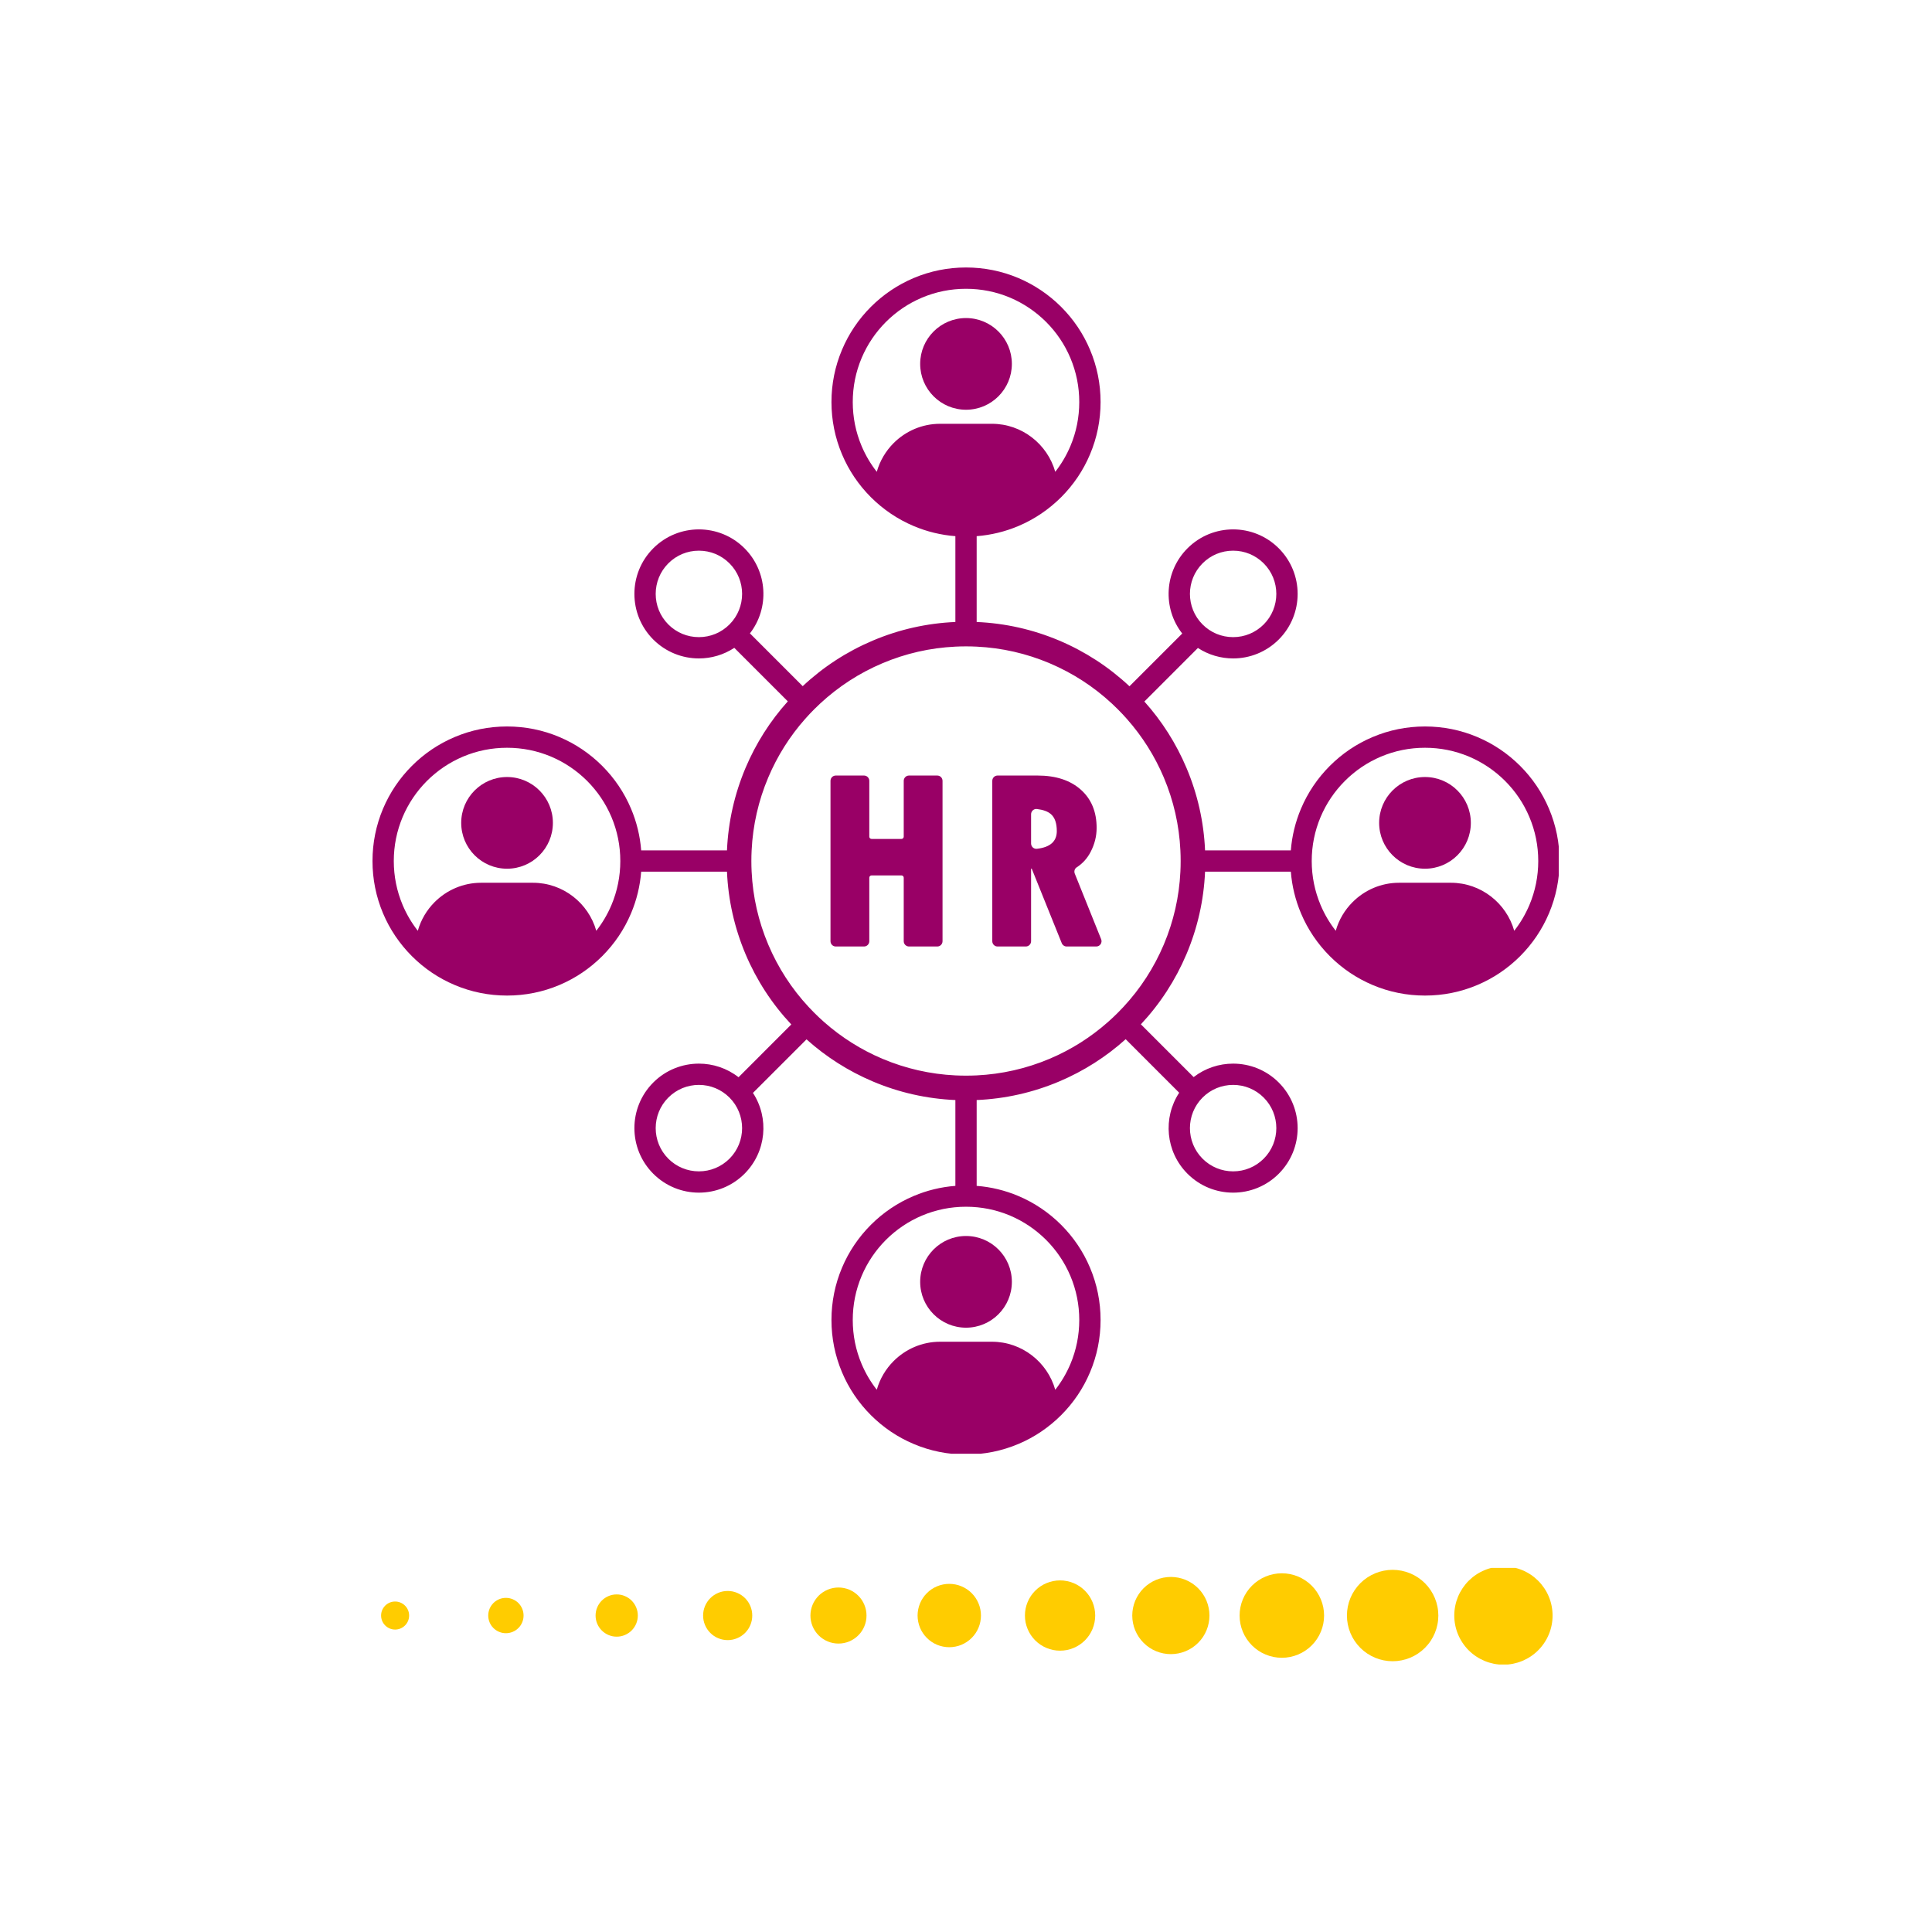 <svg xmlns="http://www.w3.org/2000/svg" xmlns:xlink="http://www.w3.org/1999/xlink" width="500" zoomAndPan="magnify" viewBox="0 0 375 375" height="500" preserveAspectRatio="xMidYMid meet" version="1.0"><defs><clipPath id="e3ad06b27b"><path d="M 72.301 51.922 L 302.551 51.922 L 302.551 282.172 L 72.301 282.172 Z M 72.301 51.922 " clip-rule="nonzero"/></clipPath><clipPath id="9783440166"><path d="M 282 304.328 L 302 304.328 L 302 323.078 L 282 323.078 Z M 282 304.328 " clip-rule="nonzero"/></clipPath><clipPath id="948776f832"><path d="M 261 304.328 L 280 304.328 L 280 323 L 261 323 Z M 261 304.328 " clip-rule="nonzero"/></clipPath></defs><g clip-path="url(#e3ad06b27b)"><path fill="#990066" d="M 296.848 175.68 C 296.086 177.473 295.102 179.145 293.91 180.664 C 292.398 175.305 287.453 171.344 281.625 171.344 L 271.551 171.344 C 268.043 171.344 264.852 172.781 262.543 175.094 C 261.012 176.621 259.867 178.531 259.27 180.664 C 258.07 179.141 257.09 177.473 256.332 175.68 C 255.188 172.965 254.605 170.09 254.605 167.125 C 254.605 164.156 255.188 161.277 256.332 158.566 C 257.438 155.953 259.023 153.602 261.043 151.578 C 263.062 149.559 265.418 147.973 268.035 146.863 C 270.738 145.719 273.617 145.141 276.59 145.141 C 279.559 145.141 282.438 145.719 285.145 146.863 C 287.762 147.973 290.113 149.559 292.137 151.578 C 294.156 153.598 295.738 155.949 296.844 158.566 C 297.992 161.277 298.574 164.156 298.574 167.125 C 298.574 170.09 297.992 172.969 296.848 175.68 Z M 225.891 183.34 C 223.992 187.82 221.367 191.883 218.062 195.438 C 217.703 195.824 217.336 196.207 216.961 196.582 C 216.359 197.184 215.742 197.766 215.105 198.328 C 211.719 201.332 207.898 203.746 203.723 205.512 C 199.215 207.414 194.461 208.496 189.57 208.734 C 188.883 208.766 188.195 208.781 187.504 208.781 C 186.812 208.781 186.121 208.766 185.438 208.734 C 180.543 208.496 175.793 207.414 171.285 205.512 C 167.121 203.75 163.312 201.348 159.93 198.355 C 159.285 197.785 158.656 197.191 158.043 196.578 C 157.68 196.215 157.32 195.844 156.973 195.469 C 153.656 191.906 151.02 187.832 149.117 183.34 C 147.211 178.832 146.125 174.082 145.891 169.188 C 145.855 168.504 145.84 167.816 145.84 167.125 C 145.84 166.43 145.855 165.742 145.891 165.055 C 146.129 160.164 147.211 155.41 149.117 150.906 C 150.887 146.723 153.297 142.898 156.297 139.52 C 156.859 138.883 157.441 138.27 158.043 137.664 C 158.418 137.289 158.801 136.922 159.188 136.562 C 162.75 133.258 166.812 130.625 171.285 128.734 C 175.793 126.828 180.543 125.746 185.438 125.512 C 186.121 125.477 186.812 125.461 187.504 125.461 C 188.195 125.461 188.883 125.477 189.57 125.512 C 194.461 125.746 199.215 126.828 203.723 128.734 C 208.203 130.633 212.277 133.27 215.848 136.59 C 216.227 136.941 216.598 137.301 216.961 137.664 C 217.574 138.277 218.164 138.906 218.734 139.551 C 221.723 142.926 224.125 146.734 225.891 150.902 C 227.797 155.41 228.879 160.164 229.113 165.055 C 229.148 165.742 229.164 166.43 229.164 167.125 C 229.164 167.816 229.148 168.504 229.113 169.188 C 228.879 174.082 227.797 178.832 225.891 183.34 Z M 196.059 235.949 C 198.676 237.059 201.027 238.648 203.051 240.664 C 205.066 242.684 206.652 245.035 207.758 247.652 C 208.906 250.367 209.484 253.242 209.484 256.211 C 209.484 259.176 208.906 262.055 207.762 264.766 C 207 266.562 206.016 268.23 204.824 269.754 C 203.312 264.391 198.367 260.43 192.539 260.43 L 182.465 260.43 C 178.957 260.43 175.766 261.867 173.453 264.18 C 171.926 265.707 170.781 267.617 170.184 269.75 C 168.988 268.227 168.004 266.559 167.246 264.766 C 166.098 262.055 165.52 259.176 165.52 256.211 C 165.52 253.242 166.098 250.367 167.246 247.652 C 168.352 245.039 169.938 242.688 171.953 240.664 C 173.977 238.645 176.332 237.059 178.949 235.949 C 181.652 234.809 184.535 234.227 187.504 234.227 C 190.473 234.227 193.352 234.809 196.059 235.949 Z M 167.246 86.594 C 166.098 83.879 165.52 81 165.52 78.035 C 165.52 75.07 166.098 72.191 167.246 69.48 C 168.352 66.863 169.938 64.512 171.953 62.492 C 173.977 60.473 176.332 58.883 178.949 57.777 C 181.652 56.633 184.535 56.055 187.504 56.055 C 190.473 56.055 193.352 56.633 196.059 57.773 C 198.676 58.887 201.027 60.473 203.051 62.488 C 205.066 64.508 206.652 66.859 207.758 69.477 C 208.906 72.191 209.484 75.07 209.484 78.035 C 209.484 81 208.906 83.879 207.762 86.59 C 207 88.387 206.016 90.055 204.824 91.578 C 203.312 86.219 198.367 82.258 192.539 82.258 L 182.465 82.258 C 178.957 82.258 175.766 83.691 173.453 86.004 C 171.926 87.535 170.781 89.445 170.184 91.578 C 168.988 90.055 168.004 88.383 167.246 86.594 Z M 233.418 213.035 C 235 211.453 237.109 210.578 239.352 210.578 C 241.59 210.578 243.695 211.453 245.281 213.035 C 248.551 216.309 248.551 221.629 245.281 224.902 C 243.695 226.484 241.59 227.359 239.352 227.359 C 237.109 227.359 235 226.484 233.418 224.902 C 230.148 221.629 230.148 216.309 233.418 213.035 Z M 141.59 224.902 C 140.004 226.484 137.898 227.359 135.656 227.359 C 133.414 227.359 131.309 226.484 129.723 224.902 C 126.453 221.629 126.453 216.309 129.723 213.035 C 131.309 211.453 133.414 210.578 135.656 210.578 C 137.898 210.578 140.004 211.453 141.59 213.035 C 144.859 216.309 144.859 221.629 141.59 224.902 Z M 118.676 175.68 C 117.914 177.473 116.934 179.145 115.738 180.664 C 114.227 175.305 109.281 171.344 103.453 171.344 L 93.379 171.344 C 89.871 171.344 86.68 172.781 84.367 175.094 C 82.84 176.621 81.695 178.531 81.098 180.664 C 79.902 179.141 78.918 177.473 78.16 175.68 C 77.016 172.965 76.434 170.09 76.434 167.125 C 76.434 164.156 77.016 161.277 78.16 158.566 C 79.266 155.953 80.852 153.602 82.867 151.578 C 84.895 149.559 87.246 147.973 89.863 146.863 C 92.566 145.719 95.445 145.141 98.418 145.141 C 101.387 145.141 104.266 145.719 106.973 146.863 C 109.59 147.973 111.941 149.559 113.965 151.578 C 115.98 153.598 117.566 155.949 118.676 158.566 C 119.82 161.277 120.402 164.156 120.402 167.125 C 120.402 170.09 119.82 172.969 118.676 175.68 Z M 141.59 121.207 C 140.004 122.793 137.898 123.668 135.656 123.668 C 133.414 123.668 131.309 122.793 129.723 121.207 C 126.453 117.938 126.453 112.613 129.723 109.344 C 131.309 107.758 133.414 106.887 135.656 106.887 C 137.898 106.887 140.004 107.758 141.59 109.344 C 144.859 112.613 144.859 117.938 141.59 121.207 Z M 233.418 109.344 C 235 107.758 237.109 106.887 239.352 106.887 C 241.59 106.887 243.695 107.758 245.281 109.344 C 248.551 112.613 248.551 117.938 245.281 121.207 C 243.695 122.793 241.59 123.668 239.352 123.668 C 237.109 123.668 235 122.793 233.418 121.207 C 230.148 117.938 230.148 112.613 233.418 109.344 Z M 300.652 156.957 C 299.336 153.848 297.453 151.051 295.059 148.656 C 292.656 146.258 289.867 144.375 286.754 143.059 C 283.535 141.695 280.113 141.008 276.59 141.008 C 273.062 141.008 269.645 141.695 266.426 143.059 C 263.312 144.375 260.52 146.258 258.121 148.656 C 255.727 151.051 253.84 153.848 252.527 156.957 C 251.434 159.543 250.77 162.258 250.551 165.055 L 233.902 165.055 C 233.66 159.52 232.449 154.141 230.293 149.043 C 228.285 144.301 225.543 139.977 222.121 136.164 L 232.512 125.77 C 234.586 127.121 236.965 127.801 239.352 127.801 C 242.555 127.801 245.758 126.574 248.203 124.133 C 253.094 119.238 253.094 111.312 248.203 106.422 C 245.758 103.977 242.555 102.754 239.352 102.754 C 236.145 102.754 232.938 103.977 230.496 106.422 C 225.973 110.941 225.633 118.059 229.469 122.969 L 219.23 133.207 C 215.223 129.453 210.637 126.469 205.582 124.328 C 200.48 122.176 195.105 120.965 189.57 120.727 L 189.57 104.07 C 192.367 103.852 195.082 103.195 197.672 102.102 C 200.781 100.785 203.57 98.898 205.973 96.504 C 208.367 94.105 210.254 91.312 211.566 88.203 C 212.93 84.98 213.621 81.559 213.621 78.035 C 213.621 74.512 212.93 71.09 211.566 67.871 C 210.254 64.758 208.367 61.965 205.973 59.566 C 203.57 57.172 200.781 55.289 197.672 53.969 C 194.449 52.609 191.027 51.918 187.504 51.918 C 183.977 51.918 180.559 52.609 177.34 53.969 C 174.227 55.289 171.434 57.172 169.035 59.566 C 166.641 61.965 164.754 64.758 163.441 67.871 C 162.078 71.09 161.387 74.512 161.387 78.035 C 161.387 81.559 162.078 84.98 163.441 88.203 C 164.754 91.312 166.641 94.105 169.035 96.504 C 171.434 98.898 174.227 100.785 177.34 102.102 C 179.926 103.195 182.641 103.852 185.438 104.07 L 185.438 120.727 C 179.902 120.965 174.523 122.176 169.426 124.332 C 164.383 126.465 159.805 129.438 155.805 133.184 L 145.562 122.938 C 149.371 118.027 149.02 110.934 144.512 106.422 C 142.066 103.977 138.863 102.754 135.656 102.754 C 132.453 102.754 129.246 103.977 126.801 106.422 C 121.914 111.312 121.914 119.238 126.801 124.133 C 129.246 126.574 132.453 127.801 135.656 127.801 C 138.055 127.801 140.449 127.113 142.527 125.746 L 152.914 136.133 C 149.477 139.957 146.727 144.289 144.711 149.043 C 142.559 154.141 141.348 159.52 141.105 165.055 L 124.453 165.055 C 124.234 162.258 123.574 159.543 122.48 156.957 C 121.168 153.848 119.281 151.051 116.887 148.656 C 114.484 146.258 111.695 144.375 108.586 143.059 C 105.363 141.695 101.941 141.008 98.418 141.008 C 94.891 141.008 91.473 141.695 88.254 143.059 C 85.141 144.375 82.348 146.258 79.949 148.656 C 77.555 151.051 75.668 153.848 74.352 156.957 C 72.992 160.18 72.301 163.598 72.301 167.125 C 72.301 170.648 72.992 174.066 74.352 177.289 C 75.668 180.398 77.555 183.191 79.949 185.59 C 82.348 187.988 85.141 189.871 88.254 191.188 C 91.473 192.551 94.891 193.238 98.418 193.238 C 101.941 193.238 105.363 192.551 108.586 191.188 C 111.695 189.871 114.484 187.988 116.887 185.59 C 119.281 183.191 121.168 180.398 122.48 177.289 C 123.574 174.703 124.234 171.984 124.453 169.188 L 141.105 169.188 C 141.348 174.727 142.559 180.105 144.711 185.203 C 146.855 190.266 149.84 194.852 153.59 198.848 L 143.352 209.09 C 141.094 207.328 138.375 206.449 135.656 206.449 C 132.453 206.449 129.246 207.668 126.801 210.113 C 121.914 215.004 121.914 222.934 126.801 227.824 C 129.246 230.27 132.453 231.492 135.656 231.492 C 138.863 231.492 142.066 230.27 144.512 227.824 C 148.773 223.559 149.32 216.988 146.148 212.133 L 156.543 201.738 C 160.367 205.164 164.691 207.91 169.426 209.914 C 174.523 212.07 179.902 213.277 185.438 213.52 L 185.438 230.176 C 182.641 230.391 179.926 231.051 177.34 232.145 C 174.227 233.461 171.434 235.344 169.035 237.742 C 166.641 240.141 164.754 242.934 163.441 246.043 C 162.078 249.266 161.387 252.684 161.387 256.211 C 161.387 259.734 162.078 263.152 163.441 266.375 C 164.754 269.484 166.641 272.281 169.035 274.676 C 171.434 277.074 174.227 278.961 177.34 280.273 C 180.559 281.637 183.977 282.324 187.504 282.324 C 191.027 282.324 194.449 281.637 197.672 280.273 C 200.781 278.961 203.57 277.074 205.973 274.676 C 208.367 272.281 210.254 269.484 211.566 266.375 C 212.93 263.152 213.621 259.734 213.621 256.211 C 213.621 252.684 212.93 249.266 211.566 246.043 C 210.254 242.934 208.367 240.141 205.973 237.742 C 203.57 235.344 200.781 233.461 197.672 232.145 C 195.082 231.051 192.367 230.391 189.57 230.176 L 189.57 213.52 C 195.105 213.277 200.484 212.07 205.586 209.914 C 210.332 207.906 214.664 205.152 218.492 201.711 L 228.879 212.098 C 225.684 216.957 226.223 223.551 230.496 227.824 C 232.938 230.27 236.145 231.492 239.352 231.492 C 242.555 231.492 245.758 230.27 248.203 227.824 C 253.094 222.934 253.094 215.004 248.203 210.113 C 245.758 207.668 242.555 206.449 239.352 206.449 C 236.645 206.449 233.938 207.32 231.688 209.062 L 221.445 198.82 C 225.18 194.828 228.152 190.254 230.293 185.203 C 232.449 180.102 233.66 174.727 233.902 169.188 L 250.551 169.188 C 250.77 171.984 251.434 174.703 252.527 177.289 C 253.84 180.398 255.727 183.191 258.121 185.59 C 260.52 187.988 263.312 189.871 266.426 191.188 C 269.645 192.551 273.062 193.238 276.59 193.238 C 280.113 193.238 283.535 192.551 286.754 191.188 C 289.867 189.871 292.656 187.988 295.059 185.59 C 297.453 183.191 299.336 180.398 300.652 177.289 C 302.016 174.066 302.707 170.648 302.707 167.125 C 302.707 163.598 302.016 160.18 300.652 156.957 " fill-opacity="1" fill-rule="nonzero"/></g><path fill="#990066" d="M 276.59 150.82 C 271.676 150.82 267.691 154.805 267.691 159.719 C 267.691 164.633 271.676 168.617 276.59 168.617 C 281.504 168.617 285.488 164.633 285.488 159.719 C 285.488 154.805 281.504 150.82 276.59 150.82 " fill-opacity="1" fill-rule="nonzero"/><path fill="#990066" d="M 187.504 79.531 C 192.418 79.531 196.402 75.547 196.402 70.629 C 196.402 65.719 192.418 61.734 187.504 61.734 C 182.59 61.734 178.605 65.719 178.605 70.629 C 178.605 75.547 182.59 79.531 187.504 79.531 " fill-opacity="1" fill-rule="nonzero"/><path fill="#990066" d="M 98.418 150.82 C 93.504 150.82 89.52 154.805 89.52 159.719 C 89.52 164.633 93.504 168.617 98.418 168.617 C 103.332 168.617 107.316 164.633 107.316 159.719 C 107.316 154.805 103.332 150.82 98.418 150.82 " fill-opacity="1" fill-rule="nonzero"/><path fill="#990066" d="M 178.605 248.805 C 178.605 253.719 182.59 257.703 187.504 257.703 C 192.418 257.703 196.402 253.719 196.402 248.805 C 196.402 243.891 192.418 239.906 187.504 239.906 C 182.59 239.906 178.605 243.891 178.605 248.805 " fill-opacity="1" fill-rule="nonzero"/><path fill="#990066" d="M 162.223 150.531 L 167.703 150.531 C 168.27 150.531 168.73 150.992 168.73 151.559 L 168.73 162.395 C 168.73 162.637 168.926 162.836 169.168 162.836 L 174.977 162.836 C 175.219 162.836 175.414 162.637 175.414 162.395 L 175.414 151.559 C 175.414 150.992 175.875 150.531 176.441 150.531 L 181.922 150.531 C 182.488 150.531 182.945 150.992 182.945 151.559 L 182.945 182.688 C 182.945 183.254 182.488 183.715 181.922 183.715 L 176.441 183.715 C 175.875 183.715 175.414 183.254 175.414 182.688 L 175.414 170.359 C 175.414 170.117 175.219 169.918 174.977 169.918 L 169.168 169.918 C 168.926 169.918 168.73 170.117 168.73 170.359 L 168.73 182.688 C 168.73 183.254 168.27 183.715 167.703 183.715 L 162.223 183.715 C 161.656 183.715 161.199 183.254 161.199 182.688 L 161.199 151.559 C 161.199 150.992 161.656 150.531 162.223 150.531 " fill-opacity="1" fill-rule="nonzero"/><path fill="#990066" d="M 200.133 158.047 L 200.133 163.727 C 200.133 164.336 200.664 164.82 201.266 164.75 C 203.84 164.457 205.125 163.316 205.125 161.316 C 205.125 159.777 204.742 158.676 203.969 158.012 C 203.375 157.5 202.473 157.172 201.266 157.027 C 200.664 156.953 200.133 157.438 200.133 158.047 Z M 192.602 151.559 C 192.602 150.992 193.059 150.531 193.625 150.531 L 201.375 150.531 C 204.922 150.531 207.719 151.441 209.777 153.266 C 211.832 155.09 212.855 157.566 212.855 160.699 C 212.855 162.305 212.469 163.859 211.688 165.359 C 211.035 166.613 210.137 167.609 208.988 168.348 C 208.582 168.605 208.438 169.125 208.613 169.57 L 213.734 182.305 C 214.004 182.977 213.508 183.715 212.781 183.715 L 207.039 183.715 C 206.621 183.715 206.242 183.457 206.086 183.07 L 200.254 168.602 L 200.133 168.602 L 200.133 182.688 C 200.133 183.254 199.672 183.715 199.105 183.715 L 193.625 183.715 C 193.059 183.715 192.602 183.254 192.602 182.688 L 192.602 151.559 " fill-opacity="1" fill-rule="nonzero"/><g clip-path="url(#9783440166)"><path fill="#ffcc00" d="M 282.273 313.574 C 282.273 312.949 282.336 312.328 282.457 311.715 C 282.578 311.098 282.762 310.504 283 309.922 C 283.238 309.344 283.535 308.797 283.883 308.273 C 284.23 307.754 284.625 307.27 285.066 306.828 C 285.512 306.387 285.992 305.988 286.516 305.641 C 287.035 305.293 287.586 305 288.164 304.762 C 288.742 304.52 289.34 304.34 289.953 304.219 C 290.566 304.094 291.188 304.035 291.816 304.035 C 292.441 304.035 293.062 304.094 293.676 304.219 C 294.289 304.34 294.887 304.52 295.465 304.762 C 296.043 305 296.594 305.293 297.117 305.641 C 297.637 305.988 298.117 306.387 298.562 306.828 C 299.004 307.27 299.398 307.754 299.746 308.273 C 300.098 308.797 300.391 309.344 300.629 309.922 C 300.871 310.504 301.051 311.098 301.172 311.715 C 301.293 312.328 301.355 312.949 301.355 313.574 C 301.355 314.203 301.293 314.82 301.172 315.438 C 301.051 316.051 300.871 316.648 300.629 317.227 C 300.391 317.805 300.098 318.355 299.746 318.875 C 299.398 319.398 299.004 319.879 298.562 320.32 C 298.117 320.766 297.637 321.16 297.117 321.508 C 296.594 321.855 296.043 322.148 295.465 322.391 C 294.887 322.629 294.289 322.809 293.676 322.934 C 293.062 323.055 292.441 323.117 291.816 323.117 C 291.188 323.117 290.566 323.055 289.953 322.934 C 289.34 322.809 288.742 322.629 288.164 322.391 C 287.586 322.148 287.035 321.855 286.516 321.508 C 285.992 321.16 285.512 320.766 285.066 320.32 C 284.625 319.879 284.23 319.398 283.883 318.875 C 283.535 318.355 283.238 317.805 283 317.227 C 282.762 316.648 282.578 316.051 282.457 315.438 C 282.336 314.82 282.273 314.203 282.273 313.574 Z M 282.273 313.574 " fill-opacity="1" fill-rule="nonzero"/></g><g clip-path="url(#948776f832)"><path fill="#ffcc00" d="M 261.438 313.574 C 261.438 312.992 261.496 312.414 261.609 311.844 C 261.723 311.273 261.891 310.719 262.113 310.18 C 262.336 309.641 262.609 309.133 262.934 308.648 C 263.258 308.164 263.625 307.715 264.039 307.301 C 264.449 306.891 264.898 306.523 265.383 306.199 C 265.867 305.875 266.379 305.602 266.914 305.379 C 267.453 305.156 268.008 304.988 268.578 304.875 C 269.152 304.762 269.727 304.703 270.309 304.703 C 270.891 304.703 271.469 304.762 272.039 304.875 C 272.613 304.988 273.168 305.156 273.703 305.379 C 274.242 305.602 274.754 305.875 275.238 306.199 C 275.723 306.523 276.172 306.891 276.582 307.301 C 276.992 307.715 277.363 308.164 277.684 308.648 C 278.008 309.133 278.281 309.641 278.504 310.18 C 278.727 310.719 278.895 311.273 279.008 311.844 C 279.125 312.414 279.18 312.992 279.18 313.574 C 279.18 314.156 279.125 314.734 279.008 315.305 C 278.895 315.875 278.727 316.43 278.504 316.969 C 278.281 317.508 278.008 318.02 277.684 318.504 C 277.363 318.988 276.992 319.434 276.582 319.848 C 276.172 320.258 275.723 320.625 275.238 320.949 C 274.754 321.273 274.242 321.547 273.703 321.77 C 273.168 321.992 272.613 322.16 272.039 322.273 C 271.469 322.387 270.891 322.445 270.309 322.445 C 269.727 322.445 269.152 322.387 268.578 322.273 C 268.008 322.16 267.453 321.992 266.914 321.77 C 266.379 321.547 265.867 321.273 265.383 320.949 C 264.898 320.625 264.449 320.258 264.039 319.848 C 263.625 319.434 263.258 318.988 262.934 318.504 C 262.609 318.02 262.336 317.508 262.113 316.969 C 261.891 316.43 261.723 315.875 261.609 315.305 C 261.496 314.734 261.438 314.156 261.438 313.574 Z M 261.438 313.574 " fill-opacity="1" fill-rule="nonzero"/></g><path fill="#ffcc00" d="M 240.605 313.574 C 240.605 313.035 240.656 312.504 240.762 311.977 C 240.867 311.445 241.023 310.934 241.23 310.438 C 241.438 309.941 241.688 309.469 241.988 309.02 C 242.285 308.57 242.625 308.156 243.008 307.777 C 243.387 307.395 243.801 307.055 244.25 306.758 C 244.695 306.457 245.168 306.207 245.668 306 C 246.164 305.793 246.676 305.637 247.207 305.531 C 247.734 305.43 248.266 305.375 248.805 305.375 C 249.344 305.375 249.875 305.43 250.406 305.531 C 250.934 305.637 251.445 305.793 251.941 306 C 252.441 306.207 252.914 306.457 253.359 306.758 C 253.809 307.055 254.223 307.395 254.602 307.777 C 254.984 308.156 255.324 308.57 255.621 309.02 C 255.922 309.469 256.176 309.941 256.379 310.438 C 256.586 310.934 256.742 311.445 256.848 311.977 C 256.953 312.504 257.004 313.035 257.004 313.574 C 257.004 314.113 256.953 314.648 256.848 315.176 C 256.742 315.703 256.586 316.215 256.379 316.711 C 256.176 317.211 255.922 317.684 255.621 318.129 C 255.324 318.578 254.984 318.992 254.602 319.371 C 254.223 319.754 253.809 320.094 253.359 320.391 C 252.914 320.691 252.441 320.945 251.941 321.148 C 251.445 321.355 250.934 321.512 250.406 321.617 C 249.875 321.723 249.344 321.773 248.805 321.773 C 248.266 321.773 247.734 321.723 247.207 321.617 C 246.676 321.512 246.164 321.355 245.668 321.148 C 245.168 320.945 244.695 320.691 244.25 320.391 C 243.801 320.094 243.387 319.754 243.008 319.371 C 242.625 318.992 242.285 318.578 241.988 318.129 C 241.688 317.684 241.438 317.211 241.23 316.711 C 241.023 316.215 240.867 315.703 240.762 315.176 C 240.656 314.648 240.605 314.113 240.605 313.574 Z M 240.605 313.574 " fill-opacity="1" fill-rule="nonzero"/><path fill="#ffcc00" d="M 219.77 313.574 C 219.77 313.082 219.82 312.598 219.914 312.113 C 220.012 311.633 220.152 311.164 220.34 310.707 C 220.531 310.254 220.762 309.82 221.035 309.414 C 221.309 309.004 221.617 308.625 221.965 308.277 C 222.312 307.93 222.691 307.621 223.102 307.348 C 223.508 307.074 223.941 306.844 224.395 306.652 C 224.852 306.465 225.32 306.324 225.801 306.227 C 226.285 306.133 226.77 306.082 227.262 306.082 C 227.754 306.082 228.242 306.133 228.723 306.227 C 229.207 306.324 229.676 306.465 230.129 306.652 C 230.582 306.844 231.016 307.074 231.426 307.348 C 231.832 307.621 232.211 307.93 232.559 308.277 C 232.906 308.625 233.219 309.004 233.492 309.414 C 233.766 309.82 233.996 310.254 234.184 310.707 C 234.371 311.164 234.516 311.633 234.609 312.113 C 234.707 312.598 234.754 313.082 234.754 313.574 C 234.754 314.066 234.707 314.555 234.609 315.035 C 234.516 315.52 234.371 315.988 234.184 316.441 C 233.996 316.895 233.766 317.328 233.492 317.738 C 233.219 318.145 232.906 318.523 232.559 318.871 C 232.211 319.219 231.832 319.531 231.426 319.805 C 231.016 320.078 230.582 320.309 230.129 320.496 C 229.676 320.684 229.207 320.828 228.723 320.922 C 228.242 321.02 227.754 321.066 227.262 321.066 C 226.77 321.066 226.285 321.02 225.801 320.922 C 225.32 320.828 224.852 320.684 224.395 320.496 C 223.941 320.309 223.508 320.078 223.102 319.805 C 222.691 319.531 222.312 319.219 221.965 318.871 C 221.617 318.523 221.309 318.145 221.035 317.738 C 220.762 317.328 220.531 316.895 220.34 316.441 C 220.152 315.988 220.012 315.52 219.914 315.035 C 219.82 314.555 219.77 314.066 219.77 313.574 Z M 219.77 313.574 " fill-opacity="1" fill-rule="nonzero"/><path fill="#ffcc00" d="M 198.938 313.574 C 198.938 313.129 198.98 312.684 199.066 312.246 C 199.156 311.805 199.285 311.379 199.457 310.965 C 199.629 310.551 199.84 310.156 200.086 309.785 C 200.336 309.414 200.617 309.07 200.934 308.754 C 201.25 308.434 201.598 308.152 201.969 307.902 C 202.34 307.656 202.734 307.445 203.148 307.273 C 203.562 307.102 203.988 306.973 204.426 306.887 C 204.867 306.797 205.309 306.754 205.758 306.754 C 206.207 306.754 206.648 306.797 207.09 306.887 C 207.527 306.973 207.953 307.102 208.367 307.273 C 208.781 307.445 209.176 307.656 209.547 307.902 C 209.918 308.152 210.266 308.434 210.582 308.754 C 210.898 309.07 211.18 309.414 211.43 309.785 C 211.676 310.156 211.887 310.551 212.059 310.965 C 212.23 311.379 212.359 311.805 212.445 312.246 C 212.535 312.684 212.578 313.129 212.578 313.574 C 212.578 314.023 212.535 314.465 212.445 314.906 C 212.359 315.344 212.23 315.77 212.059 316.184 C 211.887 316.598 211.676 316.992 211.43 317.363 C 211.18 317.738 210.898 318.082 210.582 318.398 C 210.266 318.715 209.918 318.996 209.547 319.246 C 209.176 319.496 208.781 319.703 208.367 319.875 C 207.953 320.047 207.527 320.176 207.09 320.266 C 206.648 320.352 206.207 320.395 205.758 320.395 C 205.309 320.395 204.867 320.352 204.426 320.266 C 203.988 320.176 203.562 320.047 203.148 319.875 C 202.734 319.703 202.34 319.496 201.969 319.246 C 201.598 318.996 201.25 318.715 200.934 318.398 C 200.617 318.082 200.336 317.738 200.086 317.363 C 199.84 316.992 199.629 316.598 199.457 316.184 C 199.285 315.77 199.156 315.344 199.066 314.906 C 198.98 314.465 198.938 314.023 198.938 313.574 Z M 198.938 313.574 " fill-opacity="1" fill-rule="nonzero"/><path fill="#ffcc00" d="M 178.102 313.574 C 178.102 313.172 178.145 312.77 178.223 312.375 C 178.301 311.98 178.418 311.594 178.57 311.223 C 178.727 310.848 178.914 310.492 179.141 310.16 C 179.363 309.824 179.617 309.512 179.906 309.227 C 180.191 308.941 180.5 308.688 180.836 308.461 C 181.172 308.238 181.527 308.047 181.898 307.895 C 182.273 307.738 182.656 307.621 183.055 307.543 C 183.449 307.465 183.848 307.426 184.254 307.426 C 184.656 307.426 185.055 307.465 185.453 307.543 C 185.848 307.621 186.234 307.738 186.605 307.895 C 186.98 308.047 187.332 308.238 187.668 308.461 C 188.004 308.688 188.316 308.941 188.602 309.227 C 188.887 309.512 189.141 309.824 189.367 310.16 C 189.59 310.492 189.781 310.848 189.934 311.223 C 190.09 311.594 190.207 311.98 190.285 312.375 C 190.363 312.77 190.402 313.172 190.402 313.574 C 190.402 313.98 190.363 314.379 190.285 314.773 C 190.207 315.172 190.09 315.555 189.934 315.93 C 189.781 316.301 189.59 316.656 189.367 316.992 C 189.141 317.328 188.887 317.637 188.602 317.922 C 188.316 318.207 188.004 318.465 187.668 318.688 C 187.332 318.914 186.98 319.102 186.605 319.258 C 186.234 319.41 185.848 319.527 185.453 319.605 C 185.055 319.684 184.656 319.723 184.254 319.723 C 183.848 319.723 183.449 319.684 183.055 319.605 C 182.656 319.527 182.273 319.41 181.898 319.258 C 181.527 319.102 181.172 318.914 180.836 318.688 C 180.5 318.465 180.191 318.207 179.906 317.922 C 179.617 317.637 179.363 317.328 179.141 316.992 C 178.914 316.656 178.727 316.301 178.57 315.93 C 178.418 315.555 178.301 315.172 178.223 314.773 C 178.145 314.379 178.102 313.98 178.102 313.574 Z M 178.102 313.574 " fill-opacity="1" fill-rule="nonzero"/><path fill="#ffcc00" d="M 157.305 313.574 C 157.305 313.219 157.34 312.863 157.41 312.512 C 157.48 312.164 157.582 311.824 157.719 311.492 C 157.855 311.164 158.023 310.848 158.223 310.551 C 158.422 310.254 158.648 309.98 158.898 309.727 C 159.152 309.473 159.426 309.25 159.727 309.051 C 160.023 308.852 160.336 308.684 160.664 308.547 C 160.996 308.41 161.336 308.309 161.688 308.238 C 162.035 308.168 162.391 308.133 162.746 308.133 C 163.105 308.133 163.461 308.168 163.809 308.238 C 164.16 308.309 164.5 308.41 164.832 308.547 C 165.16 308.684 165.473 308.852 165.77 309.051 C 166.066 309.25 166.344 309.473 166.594 309.727 C 166.848 309.98 167.074 310.254 167.273 310.551 C 167.473 310.848 167.637 311.164 167.773 311.492 C 167.91 311.824 168.016 312.164 168.086 312.512 C 168.156 312.863 168.188 313.219 168.188 313.574 C 168.188 313.934 168.156 314.285 168.086 314.637 C 168.016 314.988 167.91 315.328 167.773 315.656 C 167.637 315.988 167.473 316.301 167.273 316.598 C 167.074 316.895 166.848 317.172 166.594 317.422 C 166.344 317.676 166.066 317.902 165.77 318.098 C 165.473 318.297 165.16 318.465 164.832 318.602 C 164.5 318.738 164.16 318.844 163.809 318.91 C 163.461 318.98 163.105 319.016 162.746 319.016 C 162.391 319.016 162.035 318.98 161.688 318.91 C 161.336 318.844 160.996 318.738 160.664 318.602 C 160.336 318.465 160.023 318.297 159.727 318.098 C 159.43 317.902 159.152 317.676 158.898 317.422 C 158.648 317.172 158.422 316.895 158.223 316.598 C 158.023 316.301 157.855 315.988 157.719 315.656 C 157.582 315.328 157.48 314.988 157.41 314.637 C 157.34 314.285 157.305 313.934 157.305 313.574 Z M 157.305 313.574 " fill-opacity="1" fill-rule="nonzero"/><path fill="#ffcc00" d="M 136.473 313.574 C 136.473 313.262 136.504 312.953 136.562 312.645 C 136.625 312.336 136.715 312.039 136.836 311.75 C 136.957 311.461 137.102 311.184 137.277 310.926 C 137.449 310.664 137.648 310.422 137.871 310.203 C 138.09 309.98 138.332 309.781 138.594 309.609 C 138.852 309.434 139.129 309.289 139.418 309.168 C 139.707 309.047 140.004 308.957 140.312 308.895 C 140.621 308.836 140.93 308.805 141.242 308.805 C 141.555 308.805 141.867 308.836 142.172 308.895 C 142.48 308.957 142.777 309.047 143.07 309.168 C 143.359 309.289 143.633 309.434 143.895 309.609 C 144.152 309.781 144.395 309.98 144.617 310.203 C 144.836 310.422 145.035 310.664 145.211 310.926 C 145.383 311.184 145.531 311.461 145.652 311.75 C 145.77 312.039 145.859 312.336 145.922 312.645 C 145.984 312.953 146.012 313.262 146.012 313.574 C 146.012 313.887 145.984 314.199 145.922 314.504 C 145.859 314.812 145.77 315.109 145.652 315.402 C 145.531 315.691 145.383 315.965 145.211 316.227 C 145.035 316.484 144.836 316.727 144.617 316.949 C 144.395 317.168 144.152 317.367 143.895 317.543 C 143.633 317.715 143.359 317.863 143.07 317.98 C 142.777 318.102 142.48 318.191 142.172 318.254 C 141.867 318.316 141.555 318.344 141.242 318.344 C 140.93 318.344 140.621 318.316 140.312 318.254 C 140.004 318.191 139.707 318.102 139.418 317.98 C 139.129 317.863 138.852 317.715 138.594 317.543 C 138.332 317.367 138.09 317.168 137.871 316.949 C 137.648 316.727 137.449 316.484 137.277 316.227 C 137.102 315.965 136.957 315.691 136.836 315.402 C 136.715 315.109 136.625 314.812 136.562 314.504 C 136.504 314.199 136.473 313.887 136.473 313.574 Z M 136.473 313.574 " fill-opacity="1" fill-rule="nonzero"/><path fill="#ffcc00" d="M 115.602 313.574 C 115.602 313.305 115.629 313.039 115.68 312.773 C 115.73 312.512 115.809 312.254 115.914 312.008 C 116.016 311.758 116.141 311.52 116.293 311.297 C 116.441 311.074 116.613 310.867 116.801 310.676 C 116.992 310.484 117.199 310.316 117.422 310.168 C 117.648 310.016 117.883 309.891 118.133 309.789 C 118.379 309.684 118.637 309.605 118.902 309.555 C 119.164 309.5 119.43 309.477 119.699 309.477 C 119.969 309.477 120.238 309.5 120.5 309.555 C 120.766 309.605 121.02 309.684 121.27 309.789 C 121.52 309.891 121.754 310.016 121.977 310.168 C 122.203 310.316 122.41 310.484 122.602 310.676 C 122.789 310.867 122.961 311.074 123.109 311.297 C 123.258 311.52 123.387 311.758 123.488 312.008 C 123.59 312.254 123.668 312.512 123.723 312.773 C 123.773 313.039 123.801 313.305 123.801 313.574 C 123.801 313.844 123.773 314.109 123.723 314.375 C 123.668 314.641 123.59 314.895 123.488 315.145 C 123.387 315.391 123.258 315.629 123.109 315.852 C 122.961 316.078 122.789 316.285 122.602 316.473 C 122.41 316.664 122.203 316.836 121.977 316.984 C 121.754 317.133 121.52 317.258 121.27 317.363 C 121.02 317.465 120.766 317.543 120.5 317.598 C 120.238 317.648 119.969 317.676 119.699 317.676 C 119.43 317.676 119.164 317.648 118.902 317.598 C 118.637 317.543 118.379 317.465 118.133 317.363 C 117.883 317.258 117.648 317.133 117.422 316.984 C 117.199 316.836 116.992 316.664 116.801 316.473 C 116.613 316.285 116.441 316.078 116.293 315.852 C 116.141 315.629 116.016 315.391 115.914 315.145 C 115.809 314.895 115.73 314.641 115.68 314.375 C 115.629 314.109 115.602 313.844 115.602 313.574 Z M 115.602 313.574 " fill-opacity="1" fill-rule="nonzero"/><path fill="#ffcc00" d="M 94.766 313.574 C 94.766 313.121 94.855 312.684 95.027 312.262 C 95.203 311.844 95.449 311.473 95.77 311.148 C 96.094 310.828 96.465 310.582 96.883 310.406 C 97.305 310.234 97.742 310.145 98.195 310.145 C 98.652 310.145 99.09 310.234 99.508 310.406 C 99.93 310.582 100.301 310.828 100.621 311.148 C 100.941 311.473 101.191 311.844 101.363 312.262 C 101.539 312.684 101.625 313.121 101.625 313.574 C 101.625 314.031 101.539 314.469 101.363 314.887 C 101.191 315.309 100.941 315.68 100.621 316 C 100.301 316.32 99.93 316.57 99.508 316.742 C 99.09 316.918 98.652 317.004 98.195 317.004 C 97.742 317.004 97.305 316.918 96.883 316.742 C 96.465 316.57 96.094 316.32 95.77 316 C 95.449 315.68 95.203 315.309 95.027 314.887 C 94.855 314.469 94.766 314.031 94.766 313.574 Z M 94.766 313.574 " fill-opacity="1" fill-rule="nonzero"/><path fill="#ffcc00" d="M 73.969 313.574 C 73.969 313.215 74.039 312.867 74.176 312.535 C 74.316 312.199 74.512 311.906 74.766 311.652 C 75.023 311.395 75.316 311.199 75.648 311.062 C 75.984 310.922 76.332 310.855 76.691 310.855 C 77.051 310.855 77.398 310.922 77.73 311.062 C 78.066 311.199 78.359 311.395 78.613 311.652 C 78.871 311.906 79.066 312.199 79.203 312.535 C 79.344 312.867 79.41 313.215 79.41 313.574 C 79.41 313.938 79.344 314.281 79.203 314.617 C 79.066 314.949 78.871 315.242 78.613 315.5 C 78.359 315.754 78.066 315.949 77.73 316.09 C 77.398 316.227 77.051 316.297 76.691 316.297 C 76.332 316.297 75.984 316.227 75.648 316.09 C 75.316 315.949 75.023 315.754 74.766 315.5 C 74.512 315.242 74.316 314.949 74.176 314.617 C 74.039 314.281 73.969 313.938 73.969 313.574 Z M 73.969 313.574 " fill-opacity="1" fill-rule="nonzero"/></svg>